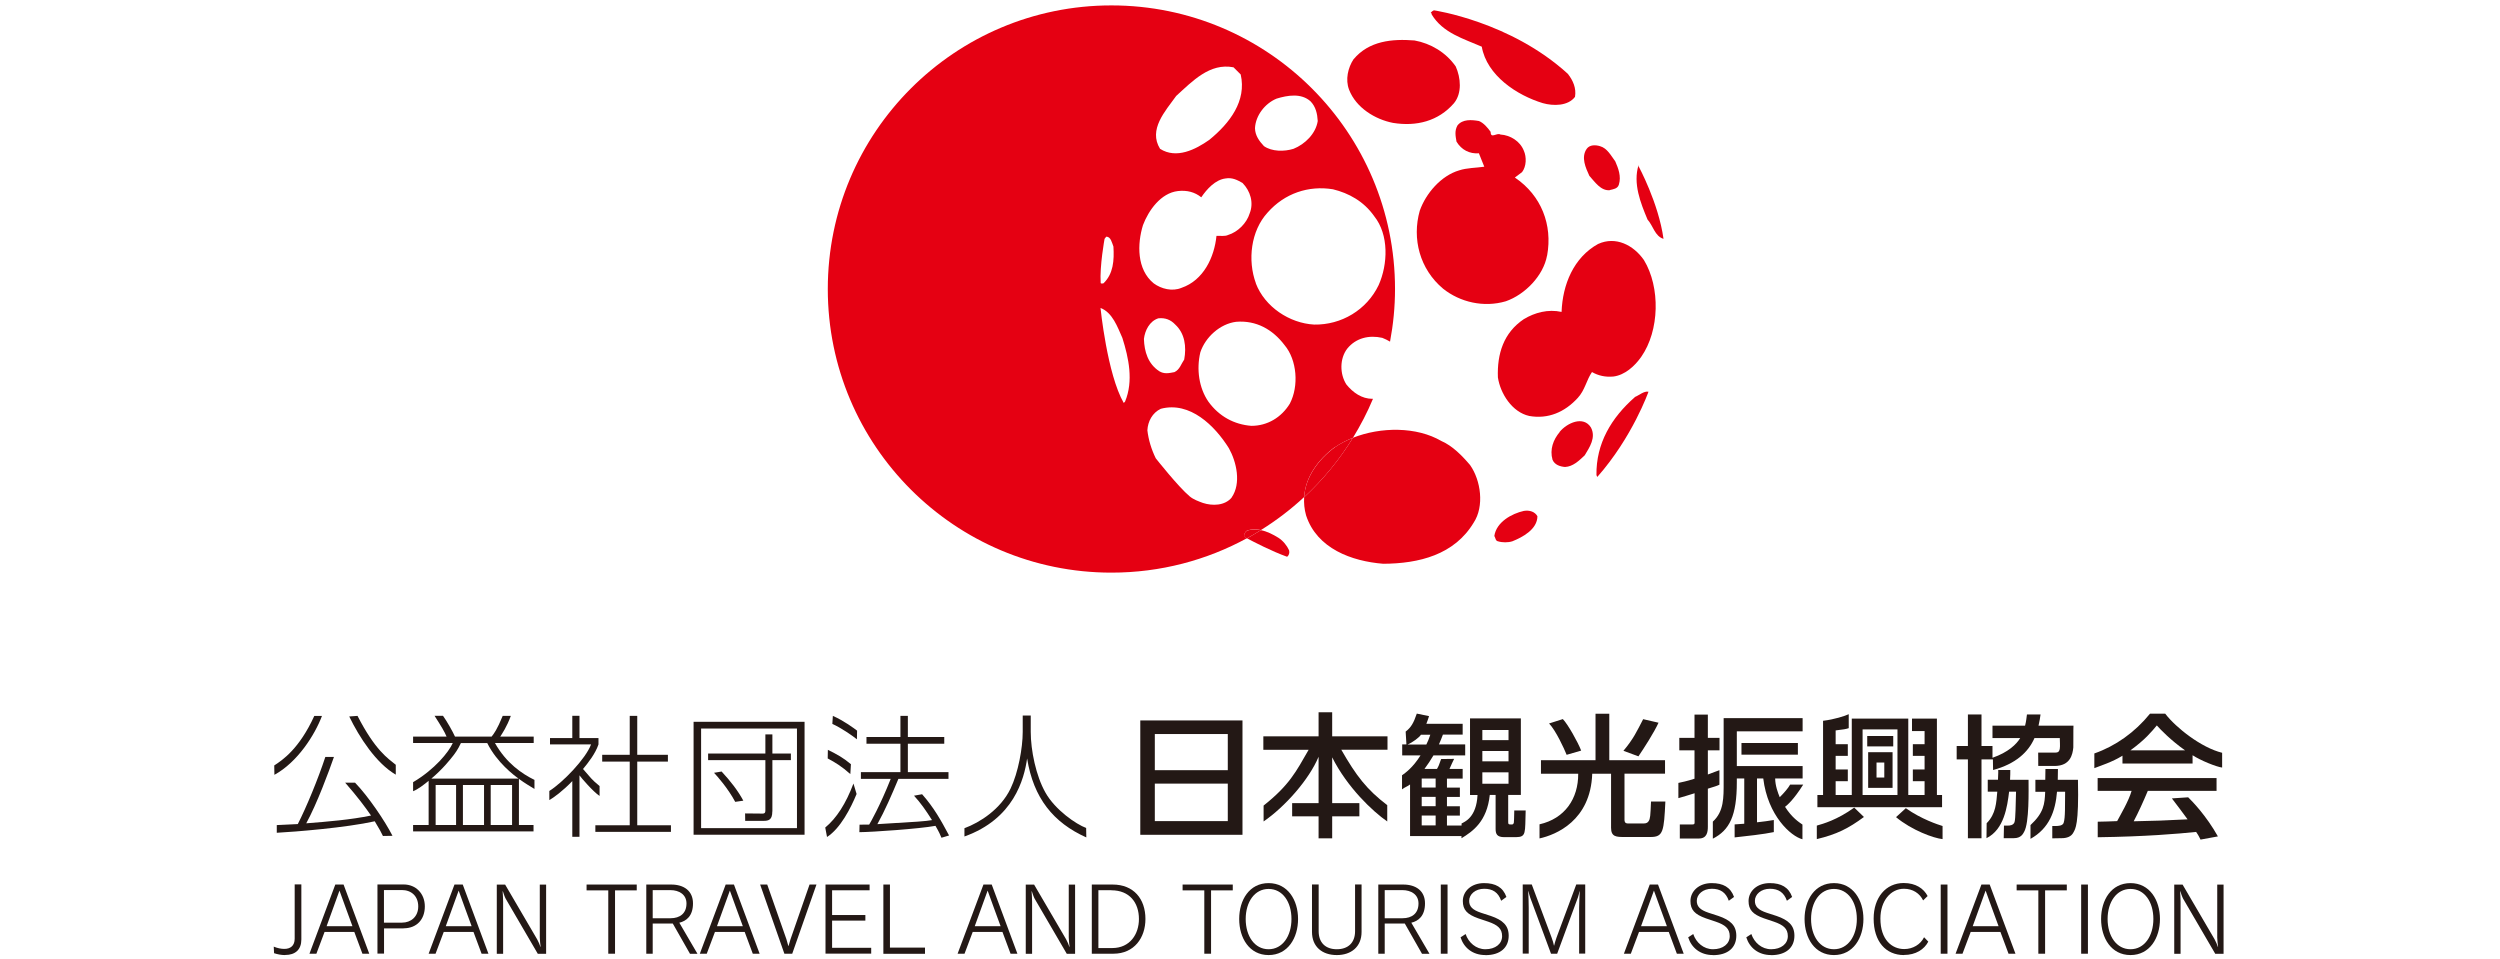 <?xml version="1.0" encoding="UTF-8"?><svg id="_レイヤー_2" xmlns="http://www.w3.org/2000/svg" viewBox="0 0 296 113.55"><defs><style>.cls-1{fill:#fff;}.cls-2{fill:#e50012;}.cls-3{fill:#231815;}</style></defs><g id="_レイヤー_1-2"><rect class="cls-1" width="296" height="113.55"/><path class="cls-2" d="m158.04,52.96c.64-.44,1.37-.82,2.15-1.13.9-1.47,1.7-3,2.37-4.61-.02,0-.05,0-.07,0-1.26,0-2.3-.74-3.08-1.7-.79-1.23-.81-3.06.11-4.25,1.03-1.26,2.57-1.62,4.14-1.27.31.12.62.27.92.45.38-2.02.59-4.1.59-6.23,0-18.55-15.04-33.58-33.58-33.58s-33.58,15.03-33.58,33.58,15.04,33.58,33.58,33.58c5.82,0,11.29-1.48,16.06-4.08-.2-.11-.32-.17-.32-.17-.06-.32.08-.55.32-.74.57-.17,1.12-.16,1.64-.05,1.83-1.14,3.55-2.45,5.12-3.91.15-2.37,1.64-4.43,3.63-5.91Zm-6.9-41.28c1.3-.4,2.93-.68,4.03.32.62.64.8,1.46.85,2.33-.23,1.49-1.5,2.74-2.87,3.29-1.09.34-2.56.34-3.5-.32-.58-.62-1.04-1.27-1.06-2.12.07-1.5,1.18-2.93,2.55-3.5Zm-11.88-.32c1.92-1.74,3.97-3.94,6.79-3.39l.85.85c.71,3.13-1.28,5.75-3.72,7.74-1.62,1.14-3.89,2.3-5.83,1.06-1.41-2.28.61-4.45,1.91-6.26Zm-8.48,16.92c.06-.09.13-.17.2-.26.55,0,.67.73.85,1.17.1,1.66-.01,3.22-1.17,4.35-.13.04-.33.06-.34-.05-.13-2,.46-5.21.46-5.21Zm2.43,19.27c-.05.05-.11.11-.16.16-1.96-3.41-2.75-11.25-2.75-11.25,1.43.55,2.01,2.26,2.59,3.55.75,2.38,1.33,5.09.32,7.53Zm2.12-20.9c.66-1.74,2.11-3.8,4.14-4.03,1.07-.12,1.99.12,2.76.74.67-.99,1.67-2.08,2.87-2.23.81-.14,1.41.19,2.01.53.93.94,1.36,2.34.85,3.61-.35,1.15-1.4,2.2-2.55,2.55-.39.19-.92.08-1.38.11-.25,2.52-1.53,5.26-4.14,6.15-1.09.46-2.39.13-3.29-.53-2.02-1.64-1.96-4.67-1.27-6.9Zm1.8,11.04c.82-.09,1.48.16,2.02.74,1.14,1.05,1.34,2.62,1.06,4.14-.36.51-.52,1.19-1.16,1.49-.67.13-1.2.25-1.8-.11-1.33-.88-1.76-2.31-1.81-3.82.12-1,.66-2.1,1.7-2.44Zm8.7,21.22c-.82.98-2.29,1-3.4.64-.54-.2-1.11-.4-1.56-.77-1.35-1.12-4.03-4.52-4.03-4.52-.52-1.06-.86-2.19-.99-3.31.05-1.05.59-2.08,1.59-2.55,3.45-.91,6.4,2.01,8.06,4.67.9,1.61,1.49,4.16.32,5.84Zm6.9-11.14c-1.01,1.66-2.67,2.65-4.57,2.65-2.03-.16-3.82-1.11-5.09-2.87-1.11-1.61-1.43-3.82-.95-5.84.6-1.8,2.33-3.37,4.24-3.61,2.37-.19,4.31.89,5.73,2.76,1.49,1.77,1.7,4.86.64,6.9Zm-4.03-14.22c-1.01-2.74-.6-6.22,1.38-8.38,2.02-2.29,4.86-3.23,7.74-2.76,1.88.46,3.64,1.42,4.88,3.18,1.77,2.2,1.63,5.71.53,8.17-1.41,2.94-4.42,4.73-7.64,4.67-2.91-.16-5.83-2.09-6.9-4.88Z"/><path class="cls-2" d="m175.44,5.52c.6,3.43,4.17,5.76,7.22,6.69,1.26.36,2.99.35,3.82-.74.17-1.02-.22-1.93-.85-2.73-6.79-6.2-15.86-7.52-15.86-7.52-.13.06-.26.15-.37.28.05.06.14.11.11.21,1.32,2.2,3.82,2.89,5.94,3.82Z"/><path class="cls-2" d="m160.26,7.01c-.66,1.01-.99,2.41-.53,3.61.83,2.15,3.1,3.52,5.2,3.93,2.78.45,5.37-.2,7.22-2.33.98-1.2.8-3.02.21-4.35-1.17-1.68-2.97-2.73-4.88-3.08-2.67-.21-5.4.05-7.22,2.23Z"/><path class="cls-2" d="m183.18,30.25c.66-3.62-.68-7.11-3.82-9.23l.85-.64c.52-.67.55-1.79.21-2.54-.44-1.12-1.6-1.84-2.76-1.91-.46-.26-1.16.56-1.17-.32-.34-.48-.83-1.06-1.38-1.28-.85-.15-1.95-.25-2.55.53-.35.64-.23,1.21-.11,1.91.58.97,1.55,1.47,2.65,1.38.21.53.42,1.06.64,1.59-.98.14-2.05.13-2.97.43-2.15.63-3.95,2.73-4.67,4.78-.94,3.32,0,6.92,2.76,9.23,2.02,1.61,4.82,2.26,7.43,1.49,2.27-.79,4.45-3.03,4.88-5.41Z"/><path class="cls-2" d="m190.61,22.5c.4-.1.91-.15,1.06-.63.31-.98-.06-1.93-.42-2.76-.49-.66-.96-1.57-1.8-1.8-.51-.16-1.23-.2-1.59.32-.69,1-.11,2.25.32,3.19.66.72,1.35,1.8,2.44,1.7Z"/><path class="cls-2" d="m189.24,28.87c-2.93,1.61-4.23,4.83-4.35,8.06-1.61-.35-3.17.08-4.46.85-2.42,1.62-3.18,4.13-3.08,6.9.29,1.92,1.68,4.12,3.71,4.57,2.24.4,4.21-.46,5.73-2.12.86-.9,1.06-2.17,1.7-3.08.75.43,1.59.62,2.54.53,1.35-.17,2.52-1.23,3.29-2.33,2.17-3.1,2.28-8.23.32-11.46-1.24-1.78-3.35-2.85-5.41-1.91Z"/><path class="cls-2" d="m193.58,47.01c-2.8,2.45-4.61,5.5-4.56,9.23.02.08.06.16.1.23,4.17-4.72,6.06-10.09,6.06-10.09-.53-.11-1.13.44-1.6.62Z"/><path class="cls-2" d="m184.67,51.15c-.76.9-1.2,2.06-.85,3.29.26.6.89.8,1.48.85.94-.05,1.63-.72,2.33-1.38.58-.96,1.36-2.1.74-3.29-.89-1.44-2.84-.55-3.72.53Z"/><path class="cls-2" d="m170.66,52.22c-2.92-1.72-7.18-1.69-10.47-.39-1.6,2.6-3.55,4.97-5.78,7.04-.04.69.02,1.41.23,2.15,1.28,3.94,5.41,5.43,9.13,5.73,4.24-.02,8.43-1.06,10.72-4.88,1.27-1.94.84-4.99-.42-6.79-.96-1.14-2.1-2.29-3.4-2.86Z"/><path class="cls-2" d="m160.19,51.83c-.78.31-1.51.69-2.15,1.13-1.99,1.48-3.48,3.54-3.63,5.91,2.23-2.07,4.18-4.43,5.78-7.04Z"/><path class="cls-2" d="m180.43,60.49c-1.44.32-3.26,1.32-3.5,2.97.14.21.13.58.43.63.5.16,1.2.16,1.7,0,1.2-.48,2.96-1.41,2.97-2.97-.3-.53-.92-.74-1.59-.63Z"/><path class="cls-2" d="m152.39,65.92c.22-.15.32-.47.24-.76-.25-.56-.72-1.14-1.27-1.49-.63-.39-1.33-.75-2.07-.9-.54.34-1.09.66-1.64.97.79.42,2.95,1.54,4.74,2.18Z"/><path class="cls-2" d="m147.64,62.83c-.25.19-.39.42-.32.74,0,0,.12.07.32.17.56-.31,1.11-.63,1.64-.97-.52-.11-1.07-.11-1.64.05Z"/><path class="cls-2" d="m194.01,19.67v-.14c-.69,2.2.24,4.51,1.06,6.47.66.72.86,1.97,1.89,2.28-.59-4.26-2.96-8.61-2.96-8.61Z"/><path class="cls-3" d="m33.75,113.08c-.45,0-.85-.08-1.3-.22l-.04-.78c.45.19.88.27,1.26.27.71,0,1.22-.37,1.22-1.21v-6.43h.79v6.53c0,1.19-.71,1.83-1.92,1.83Z"/><path class="cls-3" d="m42.91,112.92l-.96-2.58h-3.52l-.97,2.58h-.82l3.06-8.19h.98l3.04,8.19h-.82Zm-2.72-7.46c-.12.36-1.47,4.03-1.52,4.2h3.06c-.06-.18-1.42-3.85-1.53-4.2Z"/><path class="cls-3" d="m47.79,109.92h-2.32v2.99h-.78v-8.19h3.1c1.44,0,2.51,1.07,2.51,2.6s-.95,2.59-2.51,2.59Zm-.21-4.54h-2.12v3.86h2.14c1.04,0,1.92-.69,1.92-1.92s-.83-1.94-1.94-1.94Z"/><path class="cls-3" d="m57.02,112.92l-.96-2.58h-3.52l-.97,2.58h-.82l3.06-8.19h.98l3.04,8.19h-.82Zm-2.72-7.46c-.12.36-1.47,4.03-1.52,4.2h3.06c-.06-.18-1.42-3.85-1.53-4.2Z"/><path class="cls-3" d="m63.67,112.92l-3.79-6.5c-.11-.19-.27-.66-.34-.89h-.03c.02.31.06.76.06,1.19v6.21h-.75v-8.19h.99l3.79,6.48c.15.27.33.69.38.88h.03c-.03-.23-.1-.78-.1-1.09v-6.27h.75v8.19h-1Z"/><path class="cls-3" d="m72.82,105.42v7.5h-.8v-7.5h-2.57v-.69h5.94v.69h-2.57Z"/><path class="cls-3" d="m81.69,112.92l-2.03-3.57h-2.38v3.57h-.76v-8.19h2.96c1.48,0,2.57.74,2.57,2.23s-.78,2.09-1.62,2.29l2.15,3.68h-.9Zm-2.32-7.53h-2.09v3.33h2.11c1.12,0,1.89-.58,1.89-1.75,0-1.05-.86-1.58-1.91-1.58Z"/><path class="cls-3" d="m89.13,112.92l-.96-2.58h-3.52l-.97,2.58h-.82l3.06-8.19h.98l3.04,8.19h-.82Zm-2.72-7.46c-.12.36-1.47,4.03-1.52,4.2h3.06c-.06-.18-1.42-3.85-1.53-4.2Z"/><path class="cls-3" d="m93.8,112.92h-.93l-2.87-8.19h.84l2.27,6.47c.08.27.19.63.23.81h.02c.06-.18.16-.55.24-.81l2.25-6.47h.82l-2.87,8.19Z"/><path class="cls-3" d="m97.74,112.92v-8.19h5.22v.68h-4.44v2.93h3.94v.66h-3.94v3.22h4.63v.69h-5.41Z"/><path class="cls-3" d="m104.59,112.92v-8.19h.78v7.47h4.15v.73h-4.92Z"/><path class="cls-3" d="m119.65,112.92l-.96-2.58h-3.52l-.97,2.58h-.82l3.06-8.19h.98l3.04,8.19h-.82Zm-2.72-7.46c-.12.36-1.47,4.03-1.52,4.2h3.06c-.06-.18-1.42-3.85-1.53-4.2Z"/><path class="cls-3" d="m126.3,112.92l-3.79-6.5c-.11-.19-.27-.66-.34-.89h-.03c.02.31.06.76.06,1.19v6.21h-.75v-8.19h.99l3.79,6.48c.15.27.33.69.38.88h.03c-.03-.23-.1-.78-.1-1.09v-6.27h.75v8.19h-1Z"/><path class="cls-3" d="m131.82,112.92h-2.55v-8.19h2.47c2.48,0,3.88,1.69,3.88,4.08,0,2.21-1.32,4.11-3.8,4.11Zm-.24-7.52h-1.53v6.85h1.63c2.13,0,3.17-1.67,3.17-3.44,0-1.94-1.12-3.4-3.26-3.4Z"/><path class="cls-3" d="m143.39,105.42v7.5h-.8v-7.5h-2.57v-.69h5.94v.69h-2.57Z"/><path class="cls-3" d="m150.2,113.08c-2.27,0-3.48-2.01-3.48-4.27s1.21-4.25,3.48-4.25,3.49,2.01,3.49,4.25-1.21,4.27-3.49,4.27Zm0-7.83c-1.64,0-2.71,1.53-2.71,3.56s1.06,3.58,2.71,3.58,2.71-1.56,2.71-3.58-1.04-3.56-2.71-3.56Z"/><path class="cls-3" d="m158.28,113.08c-1.72,0-2.94-.97-2.94-2.74v-5.62h.79v5.54c0,1.34.8,2.13,2.15,2.13s2.16-.79,2.16-2.13v-5.54h.77v5.62c0,1.77-1.24,2.74-2.93,2.74Z"/><path class="cls-3" d="m168.36,112.92l-2.03-3.57h-2.38v3.57h-.76v-8.19h2.96c1.48,0,2.57.74,2.57,2.23s-.78,2.09-1.62,2.29l2.15,3.68h-.9Zm-2.32-7.53h-2.09v3.33h2.11c1.12,0,1.89-.58,1.89-1.75,0-1.05-.86-1.58-1.91-1.58Z"/><path class="cls-3" d="m170.59,112.92v-8.19h.8v8.19h-.8Z"/><path class="cls-3" d="m175.87,113.08c-1.52,0-2.55-.87-2.94-2.1l.6-.39c.34,1.01,1.23,1.8,2.34,1.8,1.2,0,1.98-.65,1.98-1.55s-.54-1.33-1.64-1.71l-1.19-.4c-1.32-.47-1.82-1.01-1.82-2.05,0-1.16,1-2.12,2.51-2.12,1.36,0,2.24.49,2.65,1.64l-.62.45c-.35-1-1.01-1.42-2.01-1.42-1.05,0-1.78.66-1.78,1.43,0,.66.38,1.07,1.4,1.41l1.17.38c1.39.48,2.11,1.11,2.11,2.34,0,1.41-1,2.3-2.76,2.3Z"/><path class="cls-3" d="m186.97,112.92v-5.43c0-.38.05-1.59.07-1.95h-.03c-.03.21-.13.54-.18.7l-2.46,6.68h-.73l-2.46-6.64c-.06-.2-.16-.5-.21-.75h-.03c.03.36.06,1.52.06,1.97v5.41h-.71v-8.19h1.07l2.34,6.26c.15.41.24.71.29.98h.02c.05-.25.16-.58.29-.97l2.33-6.27h1.06v8.19h-.74Z"/><path class="cls-3" d="m198.54,112.92l-.96-2.58h-3.52l-.97,2.58h-.82l3.06-8.19h.98l3.04,8.19h-.82Zm-2.72-7.46c-.12.36-1.47,4.03-1.52,4.2h3.06c-.06-.18-1.42-3.85-1.53-4.2Z"/><path class="cls-3" d="m202.82,113.08c-1.52,0-2.55-.87-2.94-2.1l.6-.39c.34,1.01,1.23,1.8,2.34,1.8,1.2,0,1.98-.65,1.98-1.55s-.54-1.33-1.64-1.71l-1.19-.4c-1.32-.47-1.82-1.01-1.82-2.05,0-1.16,1-2.12,2.51-2.12,1.36,0,2.24.49,2.65,1.64l-.62.45c-.35-1-1.01-1.42-2.01-1.42-1.05,0-1.78.66-1.78,1.43,0,.66.38,1.07,1.4,1.41l1.17.38c1.39.48,2.11,1.11,2.11,2.34,0,1.41-1,2.3-2.76,2.3Z"/><path class="cls-3" d="m209.7,113.08c-1.52,0-2.55-.87-2.94-2.1l.6-.39c.34,1.01,1.23,1.8,2.34,1.8,1.2,0,1.98-.65,1.98-1.55s-.54-1.33-1.64-1.71l-1.19-.4c-1.32-.47-1.82-1.01-1.82-2.05,0-1.16,1-2.12,2.51-2.12,1.36,0,2.24.49,2.65,1.64l-.62.45c-.35-1-1.01-1.42-2.01-1.42-1.05,0-1.78.66-1.78,1.43,0,.66.38,1.07,1.4,1.41l1.17.38c1.39.48,2.11,1.11,2.11,2.34,0,1.41-1,2.3-2.76,2.3Z"/><path class="cls-3" d="m217.14,113.08c-2.27,0-3.48-2.01-3.48-4.27s1.21-4.25,3.48-4.25,3.49,2.01,3.49,4.25-1.21,4.27-3.49,4.27Zm0-7.83c-1.64,0-2.71,1.53-2.71,3.56s1.06,3.58,2.71,3.58,2.71-1.56,2.71-3.58-1.04-3.56-2.71-3.56Z"/><path class="cls-3" d="m225.43,113.08c-2.15,0-3.59-1.6-3.59-4.32,0-2.48,1.43-4.21,3.56-4.21,1.43,0,2.37.66,2.83,1.54l-.53.52c-.41-.84-1.22-1.38-2.27-1.38-1.56,0-2.79,1.42-2.79,3.53,0,2.5,1.36,3.61,2.82,3.61,1.02,0,1.93-.54,2.35-1.4l.5.52c-.48.92-1.48,1.58-2.89,1.58Z"/><path class="cls-3" d="m229.78,112.92v-8.19h.8v8.19h-.8Z"/><path class="cls-3" d="m237.81,112.92l-.96-2.58h-3.52l-.97,2.58h-.82l3.06-8.19h.98l3.05,8.19h-.82Zm-2.72-7.46c-.12.36-1.47,4.03-1.52,4.2h3.06c-.06-.18-1.42-3.85-1.53-4.2Z"/><path class="cls-3" d="m242.14,105.42v7.5h-.8v-7.5h-2.57v-.69h5.94v.69h-2.57Z"/><path class="cls-3" d="m246.41,112.92v-8.19h.8v8.19h-.8Z"/><path class="cls-3" d="m252.25,113.08c-2.27,0-3.48-2.01-3.48-4.27s1.21-4.25,3.48-4.25,3.49,2.01,3.49,4.25-1.21,4.27-3.49,4.27Zm0-7.83c-1.64,0-2.71,1.53-2.71,3.56s1.06,3.58,2.71,3.58,2.71-1.56,2.71-3.58-1.04-3.56-2.71-3.56Z"/><path class="cls-3" d="m262.28,112.92l-3.79-6.5c-.11-.19-.27-.66-.34-.89h-.03c.02.31.06.76.06,1.19v6.21h-.75v-8.19h.99l3.79,6.48c.15.27.33.69.38.88h.03c-.03-.23-.1-.78-.1-1.09v-6.27h.75v8.19h-1Z"/><path class="cls-3" d="m70.99,94.24c-.78-.52-2.15-2.12-2.38-2.44v7.28h-.85v-6.6c-1.11,1.17-2.25,1.99-2.72,2.25v-1.08c1.6-1,4.33-3.84,4.94-5.51h-4.86v-.75h2.64v-2.64h.85v2.64h2.25v.75c-.37,1.09-1.18,2.12-1.83,2.91,1.02,1.14.86,1.1,1.96,2.02v1.16Zm4.46-9.48v4.61h3.63v.8h-3.63v7.54h3.99v.78h-8.95v-.78h4.07v-7.54h-3.26v-.8h3.26v-4.61h.89Z"/><path class="cls-3" d="m95.26,85.46v13.37h-13.14v-13.37h13.14Zm-12.25.8v11.79h11.35v-11.79h-11.35Zm8.43,9.82c0,.97-.41,1.11-1.03,1.11h-2.18s-.01-.88-.01-.88l2.07.02c.33,0,.33-.21.33-.41v-5.92h-6.78v-.78h6.78v-2.27h.83v2.27h2.19v.78h-2.19v6.08Zm-6.01-4.74c1.06,1.14,1.94,2.27,2.58,3.46l-.96.14c-.86-1.61-2.13-3.04-2.51-3.44l.89-.15Z"/><path class="cls-3" d="m100.68,91.65c-1.02-.91-1.79-1.38-2.68-1.85l.02-1.02c1.11.55,1.78.91,2.73,1.7l-.07,1.17Zm-2.97,6.33c1.33-1.1,2.44-2.82,3.34-5.21l.37,1.24c-.7,1.7-1.93,4.09-3.5,5.09l-.21-1.11Zm3.76-10.44c-.61-.48-1.86-1.35-2.92-1.83l.06-.95c1.33.59,2.49,1.46,2.87,1.75l-.02,1.04Zm7.7,6.49c1.42,1.61,2.22,3.06,3.2,4.89l-.9.27c-.16-.37-.25-.62-.71-1.41-1.89.35-7.49.74-9.01.75l.02-.89c.69,0,.83,0,1.14-.01.13-.2,1.3-2.25,2.55-5.41h-3.53v-.8h4.68v-3.36h-4.02v-.8h4.02v-2.5h.88v2.5h4.31v.8h-4.31v3.36h4.81v.8h-5.93c-.8,1.92-1.61,3.78-2.49,5.36,5.01-.3,5.57-.33,6.47-.48-.78-1.23-1.33-2.01-2.13-2.89l.95-.17Z"/><path class="cls-3" d="m122.04,84.74v1.91c0,2.19.62,5.22,1.74,7.19,1.15,2.05,3.64,3.76,4.82,4.19l.02,1.12c-3.9-1.75-6.25-4.64-7.01-9.35-.35,2.47-1.59,7.16-7.42,9.24v-.98c1.86-.69,4.29-2.26,5.46-4.69.91-1.89,1.44-4.83,1.44-6.71v-1.94h.96Z"/><path class="cls-3" d="m147.11,85.3v13.54h-12.1v-13.54h12.1Zm-10.38,5.89h8.64v-4.28h-8.64v4.28Zm0,1.59v4.44h8.64v-4.44h-8.64Z"/><path class="cls-3" d="m149.59,87.18h6.53v-2.85h1.61v2.85h6.55v1.59h-5.47c1.77,3.09,3.01,4.71,5.44,6.56v1.93c-1.73-1.19-4.74-4.04-6.52-7.59v5.42h3.22v1.56h-3.22v2.61h-1.61v-2.61h-3.13v-1.56h3.13v-5.49c-1.13,2.71-3.98,5.92-6.51,7.66v-1.88c3.06-2.43,3.84-4.01,5.33-6.6h-5.36v-1.59Z"/><path class="cls-3" d="m174.05,94.12v-9.06h6.02v9.06h-1.5v3.12c0,.33,0,.38.37.38.11,0,.25.01.3-.22.03-.24.02-.37.05-1.44h1.35c-.09,2.67.1,3.14-1.15,3.16h-1.38c-.88,0-1.03-.39-1.03-.98v-4.02h-.69c-.33,3.15-2.01,4.31-3.35,5.13v-1.24s0,.98,0,.98h-6.09v-6.11c-.27.22-.67.35-.95.58v-1.67c.36-.25,1.27-.88,2.19-2.35h-2.17v-1.3h.5s-.09-1.52-.09-1.52c.61-.47.93-.97,1.32-2.13l1.45.3c-.14.42-.17.53-.32.91h4.3v1.28h-2.34c-.16.43-.25.66-.47,1.16h3.11v1.3h-3.76c-.38.64-.61.98-1.06,1.6h1.48c.21-.37.22-.41.49-1.17l1.54-.02c-.16.31-.31.65-.55,1.19h1.56v1.15h-1.86v1.06h1.53v1.11h-1.53v1.1h1.53v1.11h-1.53v1.17h1.73v-.24c.37-.2,1.76-.71,1.89-3.37h-.88Zm-5.17-5.97c.19-.38.28-.61.47-1.16h-1.11c-.17.3-1.02.94-1.59,1.16h2.23Zm1.1,4.03h-1.65v1.06h1.65v-1.06Zm0,2.17h-1.65v1.1h1.65v-1.1Zm0,2.21h-1.65v1.17h1.65v-1.17Zm8.63-10.13h-3.1v1.2h3.1v-1.2Zm0,2.49h-3.1v1.22h3.1v-1.22Zm0,2.52h-3.1v1.35h3.1v-1.35Z"/><path class="cls-3" d="m182.44,90.01h6.47v-5.5h1.63v5.5h6.6v1.59h-4.8v5.46c0,.19.03.44.42.44h1.86c.31,0,.49-.12.58-.28.19-.28.21-.63.28-2.32h1.7c-.17,3.49-.24,4.2-1.73,4.2h-3.11c-.94,0-1.59,0-1.59-1.09v-6.4h-2.23c-.19,5.55-4.29,7.23-6.24,7.66v-1.67c2.99-.68,4.6-3.03,4.58-5.99h-4.41v-1.59Zm3.05-.64c-.3-.75-1.28-2.88-2.08-3.71l1.63-.52c.58.58,1.8,2.76,2.17,3.73l-1.72.5Zm6.72-.47c1.2-1.43,1.58-2.29,2.34-3.75l1.82.42c-.53,1.16-1.72,3.01-2.38,3.98l-1.79-.66Z"/><path class="cls-3" d="m198.71,92.7c.5-.12.9-.17,1.92-.5v-3.36h-1.8v-1.48h1.8v-2.75h1.58v2.75h1.38v1.48h-1.38v2.86c.72-.25.96-.38,1.37-.51v1.72c-.36.17-.52.2-1.37.47v4.49c0,.56-.06,1.41-1.06,1.41h-2.26v-1.66s1.45,0,1.45,0c.27,0,.3-.08.3-.23v-3.47c-.56.17-1.48.47-1.92.58v-1.79Zm9.33,4.66c.72-.08,1.35-.16,1.98-.27v1.43c-1.1.24-3.41.5-4.64.63v-1.54c.39-.02.78-.06,1.14-.08v-5.36h-.88v.42c0,4.02-.87,5.7-2.84,6.71v-2.02c1.32-1.2,1.28-2.86,1.28-4.67v-7.58h9.35v1.56h-7.79v4.11h7.79v1.47h-3.25c.01.86.32,1.69.54,2.22.51-.5,1.02-1.1,1.23-1.49h1.55c-1.16,1.84-1.93,2.46-2.15,2.63.84,1.31,1.62,1.79,2.06,2.1v1.74c-1.38-.35-4.11-2.81-4.64-7.2h-.74v5.19Zm4.83-9.39v1.38h-6.68v-1.38h6.68Z"/><path class="cls-3" d="m220.69,96.73c-1.84,1.36-3.23,2.06-5.58,2.62v-1.6c.73-.21,2.39-.66,4.43-2.13l1.15,1.11Zm5.69-11.65h2.95v9.05h.61v1.44h-14.76v-1.44h.67v-8.79c1.35-.16,2.6-.57,3.04-.78v1.65c-.31.11-.58.16-1.55.27v1.63h1.44v1.38h-1.44v1.61h1.44v1.39h-1.44v1.64h1.91v-9.05h6.69v9.05h1.93v-1.64h-1.39v-1.39h1.39v-1.61h-1.39v-1.38h1.39v-1.55h-1.49v-1.48Zm-5.85,1.28v7.77h4.13v-7.77h-4.13Zm.55.78h3.08v1.23h-3.08v-1.23Zm.11,1.92h2.89v4.22h-2.89v-4.22Zm.99,1.22v1.78h.92v-1.78h-.92Zm7.82,9.07c-1.04-.1-3.65-1.05-5.51-2.6l1.16-1.06c1.83,1.3,3.83,1.95,4.35,2.11v1.55Z"/><path class="cls-3" d="m240.88,87.39c-.72,1.66-2.23,3.06-4.9,3.78l-.02-1.26h-1.35v9.34h-1.61v-9.34h-1.33v-1.58h1.33v-3.74h1.61v3.74h1.3v1.39c1.86-.64,2.85-1.61,3.28-2.33h-3.28v-1.47h3.86c.14-.56.17-.97.22-1.33h1.61c-.06.39-.11.81-.24,1.33h4.14c-.03.37,0,2.18-.02,2.58-.08.81-.34,2.18-2.2,2.19h-1.95s-.01-1.58-.01-1.58h1.66c.59,0,.81.04.9-.47.05-.28,0-.96,0-1.25h-2.98Zm-4.32,4.94c0-.47.05-.72.03-1.16h1.43c0,.34,0,.62-.03,1.16h2.19c0,1.18.1,5.11-.53,6.17-.13.23-.36.74-1.21.74h-1.2s.03-1.49.03-1.49h.44c.23.01.68-.03.81-.41.13-.4.13-2.14.18-3.61h-.82c-.22,1.78-.59,4.48-2.68,5.51l.02-1.77c1.11-1.12,1.14-2.44,1.26-3.74h-1.13v-1.41h1.22Zm5.6,0c.02-.7.02-.92.02-1.28h1.48c0,.41,0,.5-.02,1.28h2.39c.12,5.34-.31,5.8-.53,6.22-.26.53-.83.69-1.39.69l-1.12.02v-1.46h.35c.36,0,.86-.02.99-.36.22-.63.15-2.15.18-3.7h-.96c-.19,2.29-.9,4.33-3.14,5.58v-1.63c1.58-1.47,1.68-2.48,1.74-3.94h-1.16v-1.42h1.17Z"/><path class="cls-3" d="m251.29,89.48c-1.19.75-2.65,1.2-3.32,1.47v-1.74c2.51-.88,4.79-2.49,6.59-4.71h1.8c1.27,1.66,4.28,4.03,6.74,4.63v1.75c-.7-.09-2.55-.84-3.5-1.46v.98h-8.3v-.93Zm9.25,9.92c-.19-.35-.16-.37-.52-.9-2.14.22-5.94.55-11.65.63v-1.84c.54,0,1.82-.05,2.3-.07.41-.77,1.38-2.41,1.71-3.58h-4.02v-1.52h14.08v1.52h-8.14c-.53,1.27-1.14,2.6-1.67,3.6,2.92-.06,3.25-.08,6.38-.23-.77-1.02-1.27-1.74-1.86-2.48l1.93-.13c.48.47,2.12,2.14,3.52,4.63l-2.07.38Zm-1.83-10.56c-1.69-1.19-2.97-2.52-3.34-2.95-.63.75-1.38,1.68-3.13,2.95h6.47Z"/><path class="cls-3" d="m32.47,90.63c.98-.64,2.96-1.96,4.74-5.86h.91c-.85,2.25-2.89,5.47-5.63,6.97l-.02-1.11Zm7.07-1.01c-.59,1.7-2,5.52-3.28,7.86,2.54-.2,5.24-.42,7.67-.92-.67-.97-1.59-2.21-3.06-3.89h1.17c1.54,1.59,3.54,4.53,4.43,6.29l-1.13.02c-.22-.45-.36-.73-.97-1.74-3.39.76-9.48,1.25-11.6,1.36v-.91c.48-.03,1.17-.05,2.49-.12,1-1.95,2.41-5.36,3.26-7.95h1.02Zm2.79-4.86c2.09,4.07,3.59,5.03,4.53,5.79v1.17c-2.32-1.35-4.31-4.41-5.51-6.89l.98-.07Z"/><path class="cls-3" d="m61.44,97.68h1.73v.76h-14.26v-.76h1.84v-5.23c-.55.45-1.25,1-1.84,1.23v-1.07c2.56-1.51,4.23-3.57,4.7-4.64h-4.7v-.76h3.96c-.22-.55-.62-1.21-1.42-2.46h1c.45.62,1.15,1.86,1.42,2.46h4.34c.27-.34.65-.83,1.31-2.45h.96c-.46,1.28-1.04,2.12-1.25,2.45h3.96v.76h-4.59c1.34,2.39,3.21,3.65,4.68,4.37v1.07c-.38-.23-1.16-.69-1.84-1.19v5.46Zm-.03-5.49c-.53-.37-2.57-1.9-3.72-4.21h-3.12c-.37.8-.72,1.25-.94,1.53-.28.36-1.17,1.51-2.56,2.68h10.33Zm-7.41.75h-2.42v4.74h2.42v-4.74Zm3.31,0h-2.5v4.74h2.5v-4.74Zm3.32,0h-2.53v4.74h2.53v-4.74Z"/></g></svg>
